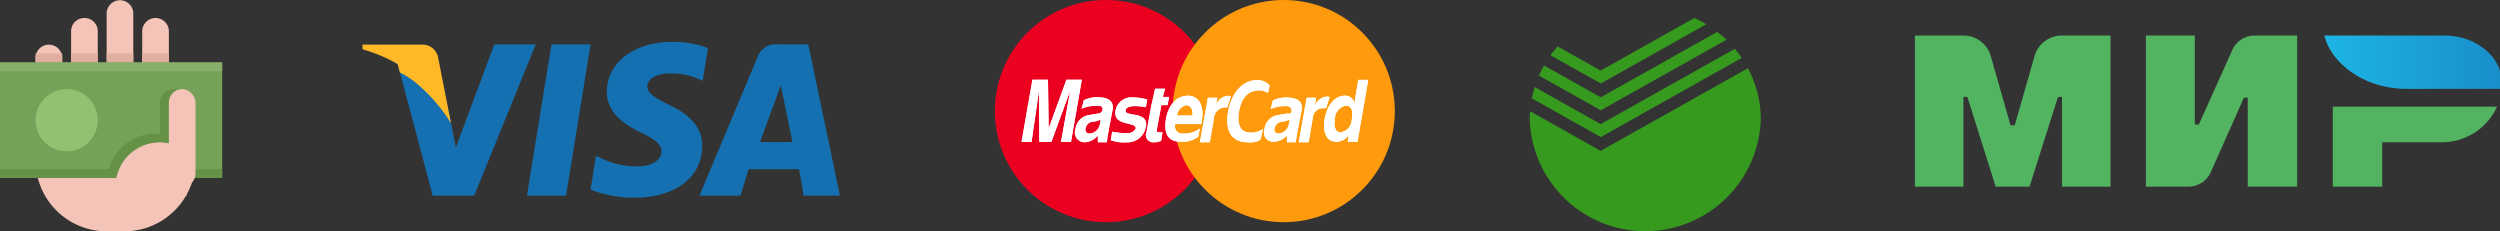 <?xml version="1.0" encoding="UTF-8" standalone="no"?>
<svg
   xmlns:dc="http://purl.org/dc/elements/1.1/"
   xmlns:cc="http://creativecommons.org/ns#"
   xmlns:rdf="http://www.w3.org/1999/02/22-rdf-syntax-ns#"
   xmlns:svg="http://www.w3.org/2000/svg"
   xmlns="http://www.w3.org/2000/svg"
   xmlns:xlink="http://www.w3.org/1999/xlink"
   xmlns:sodipodi="http://sodipodi.sourceforge.net/DTD/sodipodi-0.dtd"
   xmlns:inkscape="http://www.inkscape.org/namespaces/inkscape"
   width="200"
   height="18.501"
   version="1.1"
   id="svg381"
   sodipodi:docname="payment.svg"
   inkscape:version="0.92.4 (5da689c313, 2019-01-14)">
  <rect width="100%" height="100%" fill="#333333" stroke="none"/>
  <sodipodi:namedview
     pagecolor="#ffffff"
     bordercolor="#666666"
     borderopacity="1"
     objecttolerance="10"
     gridtolerance="10"
     guidetolerance="10"
     inkscape:pageopacity="0"
     inkscape:pageshadow="2"
     inkscape:window-width="1762"
     inkscape:window-height="768"
     id="namedview383"
     showgrid="false"
     inkscape:zoom="0.97412917"
     inkscape:cx="272.67974"
     inkscape:cy="245.15286"
     inkscape:window-x="1572"
     inkscape:window-y="173"
     inkscape:window-maximized="0"
     inkscape:current-layer="payment_big" />
  <defs
     id="defs16">
    <linearGradient
       id="linear-gradient"
       x1="630"
       y1="293.5"
       x2="619.531"
       y2="293.5"
       gradientUnits="userSpaceOnUse">
      <stop
         offset="0"
         stop-color="#198eca"
         id="stop2" />
      <stop
         offset="1"
         stop-color="#1db5e4"
         id="stop4" />
    </linearGradient>
    <linearGradient
       id="linear-gradient-2"
       x1="747"
       y1="299.956"
       x2="734"
       y2="293.044"
       gradientUnits="userSpaceOnUse">
      <stop
         offset="0"
         stop-color="#19a7f5"
         id="stop7" />
      <stop
         offset="1"
         stop-color="#1d90e9"
         id="stop9" />
    </linearGradient>
    <linearGradient
       id="linear-gradient-3"
       x1="884.969"
       y1="96"
       x2="865.063"
       y2="96"
       xlink:href="#linear-gradient" />
    <linearGradient
       id="linear-gradient-4"
       x1="1058"
       y1="107.707"
       x2="1040"
       y2="98.137"
       xlink:href="#linear-gradient-2" />
    <style
       id="style14">.cls-1,.cls-10,.cls-2,.cls-3,.cls-4,.cls-5,.cls-6,.cls-7,.cls-8{fill:#fff}.cls-1,.cls-11,.cls-12,.cls-14,.cls-15,.cls-16,.cls-17,.cls-18,.cls-19,.cls-2,.cls-20,.cls-21,.cls-22,.cls-23,.cls-28,.cls-30,.cls-31,.cls-32,.cls-33,.cls-35,.cls-36,.cls-37,.cls-38,.cls-39,.cls-4,.cls-40,.cls-45,.cls-48,.cls-49,.cls-5,.cls-50,.cls-52,.cls-53,.cls-54,.cls-55,.cls-56,.cls-57,.cls-6,.cls-60,.cls-61,.cls-63,.cls-68,.cls-7,.cls-8,.cls-9{fill-rule:evenodd}.cls-1,.cls-10,.cls-13,.cls-22{opacity:.5}.cls-17,.cls-27,.cls-3,.cls-8{opacity:.7}.cls-11,.cls-15,.cls-4{opacity:.4}.cls-20,.cls-5{opacity:.55}.cls-6{opacity:.8}.cls-7{opacity:.75}.cls-21,.cls-56,.cls-60,.cls-63,.cls-68,.cls-9{fill:none;stroke-linecap:round}.cls-60,.cls-9{stroke:#fff}.cls-21,.cls-56,.cls-9{stroke-width:2px}.cls-11{fill:#080808}.cls-14{opacity:.35}.cls-16{opacity:.45}.cls-18{opacity:.3}.cls-19{opacity:.65}.cls-21,.cls-63{stroke:#000}.cls-23{fill:#f3c4b7}.cls-25{fill:#76a158}.cls-27{fill:#9fd17d}.cls-28{fill:#669248}.cls-29,.cls-30{fill:#1470b0}.cls-29{fill-opacity:0}.cls-31{fill:#ffb927}.cls-32{fill:#ffcf06}.cls-33{fill:#d3ac06}.cls-61{fill:#231f20}.cls-35{fill:#0083de}.cls-36{fill:#f78300}.cls-37{fill:#009ddf}.cls-38{fill:#0048a0}.cls-39{fill:#003172}.cls-40{fill:#369a1e}.cls-41{fill:#ec0020}.cls-42{fill:#fe9a0c}.cls-43{fill:#e70025}.cls-44{fill:#f59e2d}.cls-45{fill:#fc5d1d}.cls-46{fill:#d2181c}.cls-47{fill:#179adc}.cls-48{fill:#6c6bbb}.cls-49{fill:#fc0018}.cls-50{fill:#52b461}.cls-52{fill:#1060ac}.cls-53{fill:#df003f}.cls-54{fill:#48a83b}.cls-55{fill:#30993d}.cls-56,.cls-68{stroke:#2d927d}.cls-57,.cls-59{fill:#28efbd}.cls-60,.cls-63,.cls-68{stroke-width:3px}</style>
  </defs>
  <g
     id="payment_big"
     data-name="payment big"
     transform="translate(-7.186,77.705)">
    <g
       id="Наличными_copy-3"
       data-name="Наличными copy"
       transform="matrix(0.711,0,0,0.711,7.186,-77.687)">
      <path
         id="Rounded_Rectangle_224_copy-6"
         data-name="Rounded Rectangle 224 copy"
         class="cls-23"
         d="M 163.5,101 A 1.5,1.5 0 0 1 162,99.5 v -8 a 1.5,1.5 0 0 1 3,0 v 8 a 1.5,1.5 0 0 1 -1.5,1.5 z m -4,-2 A 1.5,1.5 0 0 1 158,97.5 v -8 a 1.5,1.5 0 0 1 3,0 v 8 a 1.5,1.5 0 0 1 -1.5,1.5 z m -3.984,1 h -0.032 A 1.485,1.485 0 0 1 154,98.516 V 91.484 A 1.485,1.485 0 0 1 155.484,90 h 0.032 A 1.485,1.485 0 0 1 157,91.484 v 7.031 A 1.485,1.485 0 0 1 155.516,100 Z m -4.016,1 A 1.5,1.5 0 0 1 150,99.5 v -5 a 1.5,1.5 0 0 1 3,0 v 5 a 1.5,1.5 0 0 1 -1.5,1.5 z"
         transform="translate(-146,-88)"
         inkscape:connector-curvature="0"
         style="fill:#f3c4b7;fill-rule:evenodd" />
      <path
         d="m 162,95 v -1 h 3 v 1 z m -1,0 h -3 v -1 h 3 z m -7,-1 h 3 v 1 h -3 z m -4,0 h 3 v 1 h -3 z"
         transform="translate(-146,-88)"
         id="path304"
         inkscape:connector-curvature="0"
         style="fill:#e1aea0;fill-rule:evenodd" />
      <path
         id="Rounded_Rectangle_226_copy-2"
         data-name="Rounded Rectangle 226 copy"
         class="cls-23"
         d="m 167.931,102 a 8.047,8.047 0 0 1 0.069,1 v 3 a 8,8 0 0 1 -8,8 h -2 a 8,8 0 0 1 -8,-8 v -3 a 8.047,8.047 0 0 1 0.069,-1 z"
         transform="translate(-146,-88)"
         inkscape:connector-curvature="0"
         style="fill:#f3c4b7;fill-rule:evenodd" />
      <path
         id="Rectangle_100_copy-2"
         data-name="Rectangle 100 copy"
         class="cls-25"
         d="M 0,7 H 25 V 20 H 0 Z"
         inkscape:connector-curvature="0"
         style="fill:#76a158" />
      <path
         d="M 0,7 H 25 V 8 H 0 Z"
         id="path308"
         inkscape:connector-curvature="0"
         style="fill:#87ae6b" />
      <circle
         class="cls-27"
         cx="7.5"
         cy="13.5"
         r="3.5"
         id="circle310"
         style="opacity:0.7;fill:#9fd17d" />
      <path
         id="Rounded_Rectangle_229-2"
         data-name="Rounded Rectangle 229"
         class="cls-28"
         d="m 171,108 h -25 v -1 h 12.237 a 5.47,5.47 0 0 1 5.263,-4 c 0.171,0 0.333,0.035 0.5,0.05 V 99.5 a 1.5,1.5 0 0 1 3,0 v 7.5 h 4 z"
         transform="translate(-146,-88)"
         inkscape:connector-curvature="0"
         style="fill:#669248;fill-rule:evenodd" />
      <rect
         id="Rounded_Rectangle_225_copy"
         data-name="Rounded Rectangle 225 copy"
         x="19"
         y="10"
         width="3"
         height="11"
         rx="1.5"
         ry="1.5"
         style="fill:#f3c4b7" />
      <path
         id="Ellipse_50_copy-6"
         data-name="Ellipse 50 copy"
         class="cls-23"
         d="m 159.1,110 a 4.981,4.981 0 0 1 7.9,-4.977 V 110 Z"
         transform="translate(-146,-88)"
         inkscape:connector-curvature="0"
         style="fill:#f3c4b7;fill-rule:evenodd" />
    </g>
    <g
       id="visa-6"
       data-name="visa"
       transform="matrix(0.711,0,0,0.711,-2.917,-77.687)">
      <path
         id="Shape_337_copy_2-2"
         data-name="Shape 337 copy 2"
         class="cls-30"
         d="m 250.631,109.993 c 0,0 -0.391,-2.386 -0.522,-2.984 h -5.653 c -0.156,0.468 -0.937,2.984 -0.937,2.984 h -4.612 l 6.54,-15.595 a 2.159,2.159 0 0 1 2.292,-1.43 h 3.413 l 3.569,17.025 z m -2.267,-10.97 -0.313,-1.456 c -0.208,0.65 -0.6,1.664 -0.573,1.638 0,0 -1.407,3.768 -1.745,4.755 h 3.647 c -0.18,-0.86 -1.016,-4.937 -1.016,-4.937 z m -9.483,-2.13 a 7.387,7.387 0 0 0 -3.282,-0.65 c -1.746,0 -2.528,0.728 -2.554,1.455 0,0.806 0.939,1.325 2.5,2.105 2.528,1.2 3.7,2.676 3.674,4.624 -0.026,3.508 -3.022,5.794 -7.66,5.794 a 13.434,13.434 0 0 1 -4.9,-0.908 l 0.6,-3.82 0.6,0.286 a 8.885,8.885 0 0 0 4.116,0.909 c 1.277,0 2.631,-0.52 2.658,-1.663 0,-0.753 -0.573,-1.3 -2.293,-2.13 -1.667,-0.806 -3.882,-2.157 -3.856,-4.6 0.026,-3.3 3.074,-5.613 7.425,-5.613 a 11.174,11.174 0 0 1 3.96,0.7 l -0.6,3.69 z m -19.382,13.1 2.761,-17.025 h 4.4 l -2.76,17.025 h -4.4 z m -10.6,0 -3.926,-14.769 C 204.839,95.146 204.698,95.075 204.561,95 h 2.628 l 0.971,0.687 1.781,2.719 0.756,2.088 0.339,1.725 0.469,2.339 4.324,-11.59 h 4.664 l -6.93,17.025 H 208.9 Z"
         transform="translate(-146,-88)"
         inkscape:connector-curvature="0"
         style="fill:#1470b0;fill-rule:evenodd" />
      <path
         id="Shape_338_copy_2-6"
         data-name="Shape 338 copy 2"
         class="cls-31"
         d="m 206.9,97.208 a 10.055,10.055 0 0 0 -1.694,-1.077 l -0.251,-0.944 A 17.644,17.644 0 0 0 201,93.521 v -0.527 h 6.764 a 1.773,1.773 0 0 1 1.729,1.4 l 1.464,7.454 a 18.448,18.448 0 0 0 -4.057,-4.64 z"
         transform="translate(-146,-88)"
         inkscape:connector-curvature="0"
         style="fill:#ffb927;fill-rule:evenodd" />
    </g>
    <g
       id="mastercard-2"
       data-name="mastercard"
       transform="matrix(0.711,0,0,0.711,-163.496,-78.416)">
      <circle
         class="cls-41"
         cx="364.5"
         cy="13.5"
         r="12.5"
         id="circle334"
         style="fill:#ec0020" />
      <circle
         class="cls-42"
         cx="384.5"
         cy="13.5"
         r="12.5"
         id="circle336"
         style="fill:#fe9a0c" />
      <path
         id="Shape_341_copy_3-2"
         data-name="Shape 341 copy 3"
         class="cls-2"
         d="m 506.561,104.96 h -1.118 l 1.023,-5.692 h -0.019 l -2.09,5.692 H 503 l -0.025,-5.692 h -0.019 l -0.83,5.692 H 501 l 1.225,-6.991 h 1.75 l 0.075,5.446 h 0.019 l 1.983,-5.446 h 1.73 l -1.218,6.991 z m 8.423,-3.9 a 6.1,6.1 0 0 0 -1.5,-0.109 c -0.606,0.073 -0.738,0.256 -0.776,0.468 -0.139,0.783 2.62,0.032 2.285,1.846 a 2.111,2.111 0 0 1 -2.166,1.751 4.369,4.369 0 0 1 -1.786,-0.241 l 0.164,-0.958 a 7.1,7.1 0 0 0 1.711,0.154 0.949,0.949 0 0 0 0.928,-0.5 c 0.152,-0.826 -2.6,-0.2 -2.267,-2.048 a 1.826,1.826 0 0 1 2.021,-1.457 5.618,5.618 0 0 1 1.541,0.234 l -0.152,0.862 z m 0.632,-0.231 0.41,-1.847 h 1.118 l -0.24,0.925 h 0.696 l -0.17,0.921 h -0.7 l -0.492,2.669 c -0.051,0.293 -0.063,0.4 0.391,0.4 a 1.333,1.333 0 0 0 0.234,-0.022 l -0.158,0.994 c -0.177,0.008 -0.379,0.132 -0.556,0.132 h -0.139 a 0.847,0.847 0 0 1 -0.94,-1.192 l 0.543,-2.984 z m 2.694,2.13 a 0.794,0.794 0 0 0 0.8,1.066 2.963,2.963 0 0 0 1.951,-0.564 l -0.177,0.922 a 2.923,2.923 0 0 1 -1.989,0.563 c -1.193,0 -2,-0.665 -1.623,-2.684 0.114,-0.592 0.638,-2.494 2.494,-2.494 0.84,0 1.914,0.719 1.5,2.965 l -0.038,0.226 z M 520.231,102 c 0.083,-0.8 -0.315,-1.163 -0.675,-1.163 A 1.312,1.312 0 0 0 518.5,102 h 1.736 z m 1.737,-2.005 h 1.067 l -0.158,0.754 h 0.023 a 1.619,1.619 0 0 1 1.345,-0.973 c 0.076,0 0.24,0.037 0.31,0.044 l -0.411,1.28 a 1.3,1.3 0 0 0 -1.49,1.155 l -0.467,2.754 h -1.118 l 0.9,-5.014 z m 6.75,-0.533 a 1.856,1.856 0 0 0 -1.395,-0.249 c -0.568,0.1 -1.5,0.439 -1.85,2.318 -0.177,0.958 -0.082,2.106 0.839,2.325 a 2.26,2.26 0 0 0 1.863,-0.358 l -0.3,1.207 c -0.133,0.051 -0.253,0.388 -1.635,0.3 -1.528,-0.1 -2.406,-1.2 -1.983,-3.495 0.423,-2.318 1.8,-3.518 3.283,-3.5 a 1.85,1.85 0 0 1 1.383,0.621 l -0.2,0.834 z m 10.078,5.5 H 537.7 l 0.113,-0.755 H 537.8 a 1.618,1.618 0 0 1 -1.37,0.738 c -1.263,0 -1.554,-1.287 -1.308,-2.639 0.316,-1.7 1.3,-2.539 2.236,-2.539 a 1.062,1.062 0 0 1 1.086,0.769 h 0.019 l 0.429,-2.55 h 1.118 l -1.21,6.974 z m -1.894,-1.077 a 1.468,1.468 0 0 0 1.25,-1.412 c 0.145,-0.79 0.095,-1.587 -0.669,-1.587 a 1.526,1.526 0 0 0 -1.225,1.515 c -0.108,0.577 -0.07,1.484 0.644,1.484 z m -4.85,-0.11 c 0,0 -0.107,0.527 -0.132,0.79 l -0.057,0.443 h -0.991 a 4.319,4.319 0 0 1 0,-0.772 2.026,2.026 0 0 1 -1.5,0.709 1.045,1.045 0 0 1 -1.03,-1.426 1.79,1.79 0 0 1 1.529,-1.572 l 1.035,-0.176 c 0.183,-0.029 0.41,0.11 0.467,-0.168 a 0.546,0.546 0 0 0 -0.631,-0.658 3.922,3.922 0 0 0 -1.711,0.322 l 0.252,-0.958 a 3.363,3.363 0 0 1 1.781,-0.323 c 0.6,0.023 1.654,0.213 1.452,1.4 l -0.461,2.384 z m -0.877,-1.353 a 1.812,1.812 0 0 1 -0.809,0.264 0.9,0.9 0 0 0 -0.89,0.745 0.426,0.426 0 0 0 0.41,0.593 1.228,1.228 0 0 0 1.175,-0.973 z m 1.913,-2.428 h 1.067 L 534,100.84 h 0.019 a 1.62,1.62 0 0 1 1.345,-0.973 c 0.076,0 0.24,0.037 0.31,0.044 l -0.411,1.279 a 1.223,1.223 0 0 0 -0.24,-0.015 1.158,1.158 0 0 0 -1.25,1.077 l -0.467,2.754 h -1.118 l 0.9,-5.014 z m -22.3,3.781 c 0,0 -0.107,0.527 -0.133,0.79 l -0.056,0.444 H 509.6 a 4.527,4.527 0 0 1 0,-0.773 2.056,2.056 0 0 1 -1.5,0.772 1.1,1.1 0 0 1 -1.029,-1.489 1.79,1.79 0 0 1 1.528,-1.572 l 1.036,-0.176 a 0.5,0.5 0 0 0 0.467,-0.387 c 0.095,-0.548 -0.347,-0.463 -0.631,-0.471 a 3.939,3.939 0 0 0 -1.712,0.322 l 0.253,-0.958 a 3.361,3.361 0 0 1 1.781,-0.322 c 0.6,0.023 1.654,0.213 1.452,1.4 l -0.461,2.416 z m -0.878,-1.353 a 1.8,1.8 0 0 1 -0.808,0.264 0.9,0.9 0 0 0 -0.89,0.745 0.426,0.426 0 0 0 0.41,0.593 1.228,1.228 0 0 0 1.175,-0.973 z"
         transform="translate(-146,-88)"
         inkscape:connector-curvature="0"
         style="fill:#ffffff;fill-rule:evenodd" />
      <path
         id="Shape_341_copy_5"
         data-name="Shape 341 copy 5"
         class="cls-2"
         d="m 506.561,104.96 h -1.118 l 1.023,-5.692 h -0.019 l -2.09,5.692 H 503 l -0.025,-5.692 h -0.019 l -0.83,5.692 H 501 l 1.225,-6.991 h 1.75 l 0.075,5.446 h 0.019 l 1.983,-5.446 h 1.73 l -1.218,6.991 z m 8.423,-3.9 a 6.1,6.1 0 0 0 -1.5,-0.109 c -0.606,0.073 -0.738,0.256 -0.776,0.468 -0.139,0.783 2.62,0.032 2.285,1.846 a 2.111,2.111 0 0 1 -2.166,1.751 4.369,4.369 0 0 1 -1.786,-0.241 l 0.164,-0.958 a 7.1,7.1 0 0 0 1.711,0.154 0.949,0.949 0 0 0 0.928,-0.5 c 0.152,-0.826 -2.6,-0.2 -2.267,-2.048 a 1.826,1.826 0 0 1 2.021,-1.457 5.618,5.618 0 0 1 1.541,0.234 l -0.152,0.862 z m 0.632,-0.231 0.41,-1.847 h 1.118 l -0.24,0.925 h 0.696 l -0.17,0.921 h -0.7 l -0.492,2.669 c -0.051,0.293 -0.063,0.4 0.391,0.4 a 1.333,1.333 0 0 0 0.234,-0.022 l -0.158,0.994 c -0.177,0.008 -0.379,0.132 -0.556,0.132 h -0.139 a 0.847,0.847 0 0 1 -0.94,-1.192 l 0.543,-2.984 z m 2.694,2.13 a 0.794,0.794 0 0 0 0.8,1.066 2.963,2.963 0 0 0 1.951,-0.564 l -0.177,0.922 a 2.923,2.923 0 0 1 -1.989,0.563 c -1.193,0 -2,-0.665 -1.623,-2.684 0.114,-0.592 0.638,-2.494 2.494,-2.494 0.84,0 1.914,0.719 1.5,2.965 l -0.038,0.226 z M 520.231,102 c 0.083,-0.8 -0.315,-1.163 -0.675,-1.163 A 1.312,1.312 0 0 0 518.5,102 h 1.736 z m 1.737,-2.005 h 1.067 l -0.158,0.754 h 0.023 a 1.619,1.619 0 0 1 1.345,-0.973 c 0.076,0 0.24,0.037 0.31,0.044 l -0.411,1.28 a 1.3,1.3 0 0 0 -1.49,1.155 l -0.467,2.754 h -1.118 l 0.9,-5.014 z m 6.75,-0.533 a 1.856,1.856 0 0 0 -1.395,-0.249 c -0.568,0.1 -1.5,0.439 -1.85,2.318 -0.177,0.958 -0.082,2.106 0.839,2.325 a 2.26,2.26 0 0 0 1.863,-0.358 l -0.3,1.207 c -0.133,0.051 -0.253,0.388 -1.635,0.3 -1.528,-0.1 -2.406,-1.2 -1.983,-3.495 0.423,-2.318 1.8,-3.518 3.283,-3.5 a 1.85,1.85 0 0 1 1.383,0.621 l -0.2,0.834 z m 10.078,5.5 H 537.7 l 0.113,-0.755 H 537.8 a 1.618,1.618 0 0 1 -1.37,0.738 c -1.263,0 -1.554,-1.287 -1.308,-2.639 0.316,-1.7 1.3,-2.539 2.236,-2.539 a 1.062,1.062 0 0 1 1.086,0.769 h 0.019 l 0.429,-2.55 h 1.118 l -1.21,6.974 z m -1.894,-1.077 a 1.468,1.468 0 0 0 1.25,-1.412 c 0.145,-0.79 0.095,-1.587 -0.669,-1.587 a 1.526,1.526 0 0 0 -1.225,1.515 c -0.108,0.577 -0.07,1.484 0.644,1.484 z m -4.85,-0.11 c 0,0 -0.107,0.527 -0.132,0.79 l -0.057,0.443 h -0.991 a 4.319,4.319 0 0 1 0,-0.772 2.026,2.026 0 0 1 -1.5,0.709 1.045,1.045 0 0 1 -1.03,-1.426 1.79,1.79 0 0 1 1.529,-1.572 l 1.035,-0.176 c 0.183,-0.029 0.41,0.11 0.467,-0.168 a 0.546,0.546 0 0 0 -0.631,-0.658 3.922,3.922 0 0 0 -1.711,0.322 l 0.252,-0.958 a 3.363,3.363 0 0 1 1.781,-0.323 c 0.6,0.023 1.654,0.213 1.452,1.4 l -0.461,2.384 z m -0.877,-1.353 a 1.812,1.812 0 0 1 -0.809,0.264 0.9,0.9 0 0 0 -0.89,0.745 0.426,0.426 0 0 0 0.41,0.593 1.228,1.228 0 0 0 1.175,-0.973 z m 1.913,-2.428 h 1.067 L 534,100.84 h 0.019 a 1.62,1.62 0 0 1 1.345,-0.973 c 0.076,0 0.24,0.037 0.31,0.044 l -0.411,1.279 a 1.223,1.223 0 0 0 -0.24,-0.015 1.158,1.158 0 0 0 -1.25,1.077 l -0.467,2.754 h -1.118 l 0.9,-5.014 z m -22.3,3.781 c 0,0 -0.107,0.527 -0.133,0.79 l -0.056,0.444 H 509.6 a 4.527,4.527 0 0 1 0,-0.773 2.056,2.056 0 0 1 -1.5,0.772 1.1,1.1 0 0 1 -1.029,-1.489 1.79,1.79 0 0 1 1.528,-1.572 l 1.036,-0.176 a 0.5,0.5 0 0 0 0.467,-0.387 c 0.095,-0.548 -0.347,-0.463 -0.631,-0.471 a 3.939,3.939 0 0 0 -1.712,0.322 l 0.253,-0.958 a 3.361,3.361 0 0 1 1.781,-0.322 c 0.6,0.023 1.654,0.213 1.452,1.4 l -0.461,2.416 z m -0.878,-1.353 a 1.8,1.8 0 0 1 -0.808,0.264 0.9,0.9 0 0 0 -0.89,0.745 0.426,0.426 0 0 0 0.41,0.593 1.228,1.228 0 0 0 1.175,-0.973 z"
         transform="translate(-146,-88)"
         inkscape:connector-curvature="0"
         style="fill:#ffffff;fill-rule:evenodd" />
    </g>
    <g
       id="Сбербанк-3"
       data-name="Сбербанк"
       transform="matrix(0.711,0,0,0.711,-273.573,-77.687)">
      <path
         id="Rectangle_293_copy_9-3"
         data-name="Rectangle 293 copy 9"
         class="cls-40"
         d="m 720.985,104.95 v 0.008 -0.008 l 16.56,-9.3 a 12.225,12.225 0 0 1 1.455,5.755 13.007,13.007 0 0 1 -26,0 c 0,-0.309 0.015,-0.613 0.038,-0.916 z M 721,103.4 713.237,99.042 a 12.071,12.071 0 0 1 0.322,-1.275 l 7.431,4.172 v 0.008 -0.008 l 15.087,-8.469 a 12.79,12.79 0 0 1 0.772,1.022 z m 14.14,-10.952 -14.14,7.935 -6.961,-3.908 a 12.392,12.392 0 0 1 0.571,-1.135 l 6.38,3.582 v 0.008 -0.008 l 13.106,-7.357 a 12.962,12.962 0 0 1 1.039,0.88 z m -14.145,3.47 V 95.91 L 731.524,90 a 12.958,12.958 0 0 1 1.337,0.705 L 721,97.368 715.342,94.2 q 0.378,-0.522 0.806,-1 l 4.837,2.715 z"
         transform="translate(-146,-88)"
         inkscape:connector-curvature="0"
         style="fill:#369a1e;fill-rule:evenodd" />
    </g>
    <g
       id="mir_copy-3"
       data-name="mir copy"
       transform="matrix(0.711,0,0,0.711,-318.124,-78.416)">
      <path
         id="Rectangle_295_copy-6"
         data-name="Rectangle 295 copy"
         class="cls-50"
         d="M 835.546,110 V 99.9 H 835.1 l -3.2,10.1 h -3.811 L 824.9,99.9 h -0.443 V 110 H 819 V 93 h 5.465 a 3.176,3.176 0 0 1 3.049,2.24 l 2.246,7.857 h 0.473 l 2.25,-7.857 A 3.18,3.18 0 0 1 835.546,93 h 5.465 v 17 z"
         transform="translate(-146,-88)"
         inkscape:connector-curvature="0"
         style="fill:#52b461;fill-rule:evenodd" />
      <path
         class="cls-50"
         d="M 856.449,110 V 99.989 h -0.431 l -3.727,8.387 a 2.762,2.762 0 0 1 -2.52,1.624 h -4.776 V 93 h 5.5 v 10.011 h 0.451 l 3.774,-8.4 0.029,-0.064 V 94.541 A 2.762,2.762 0 0 1 857.231,93 h 4.776 v 17 z m 21.684,-4.992 h -6.552 V 110 h -5.562 v -9 H 884.5 a 6.821,6.821 0 0 1 -6.367,4.008 z"
         transform="translate(-146,-88)"
         id="path355"
         inkscape:connector-curvature="0"
         style="fill:#52b461;fill-rule:evenodd" />
      <path
         id="Ellipse_53_copy_2-6"
         data-name="Ellipse 53 copy 2"
         d="m 884.85,99 h -10.571 c -4.591,0 -8.408,-2.772 -9.212,-6 h 13.561 c 3.511,0 6.356,2.434 6.356,5.035 A 3.549,3.549 0 0 1 884.85,99 Z"
         transform="translate(-146,-88)"
         style="fill:url(#linear-gradient-3);fill-rule:evenodd"
         inkscape:connector-curvature="0" />
    </g>
  </g>
</svg>
